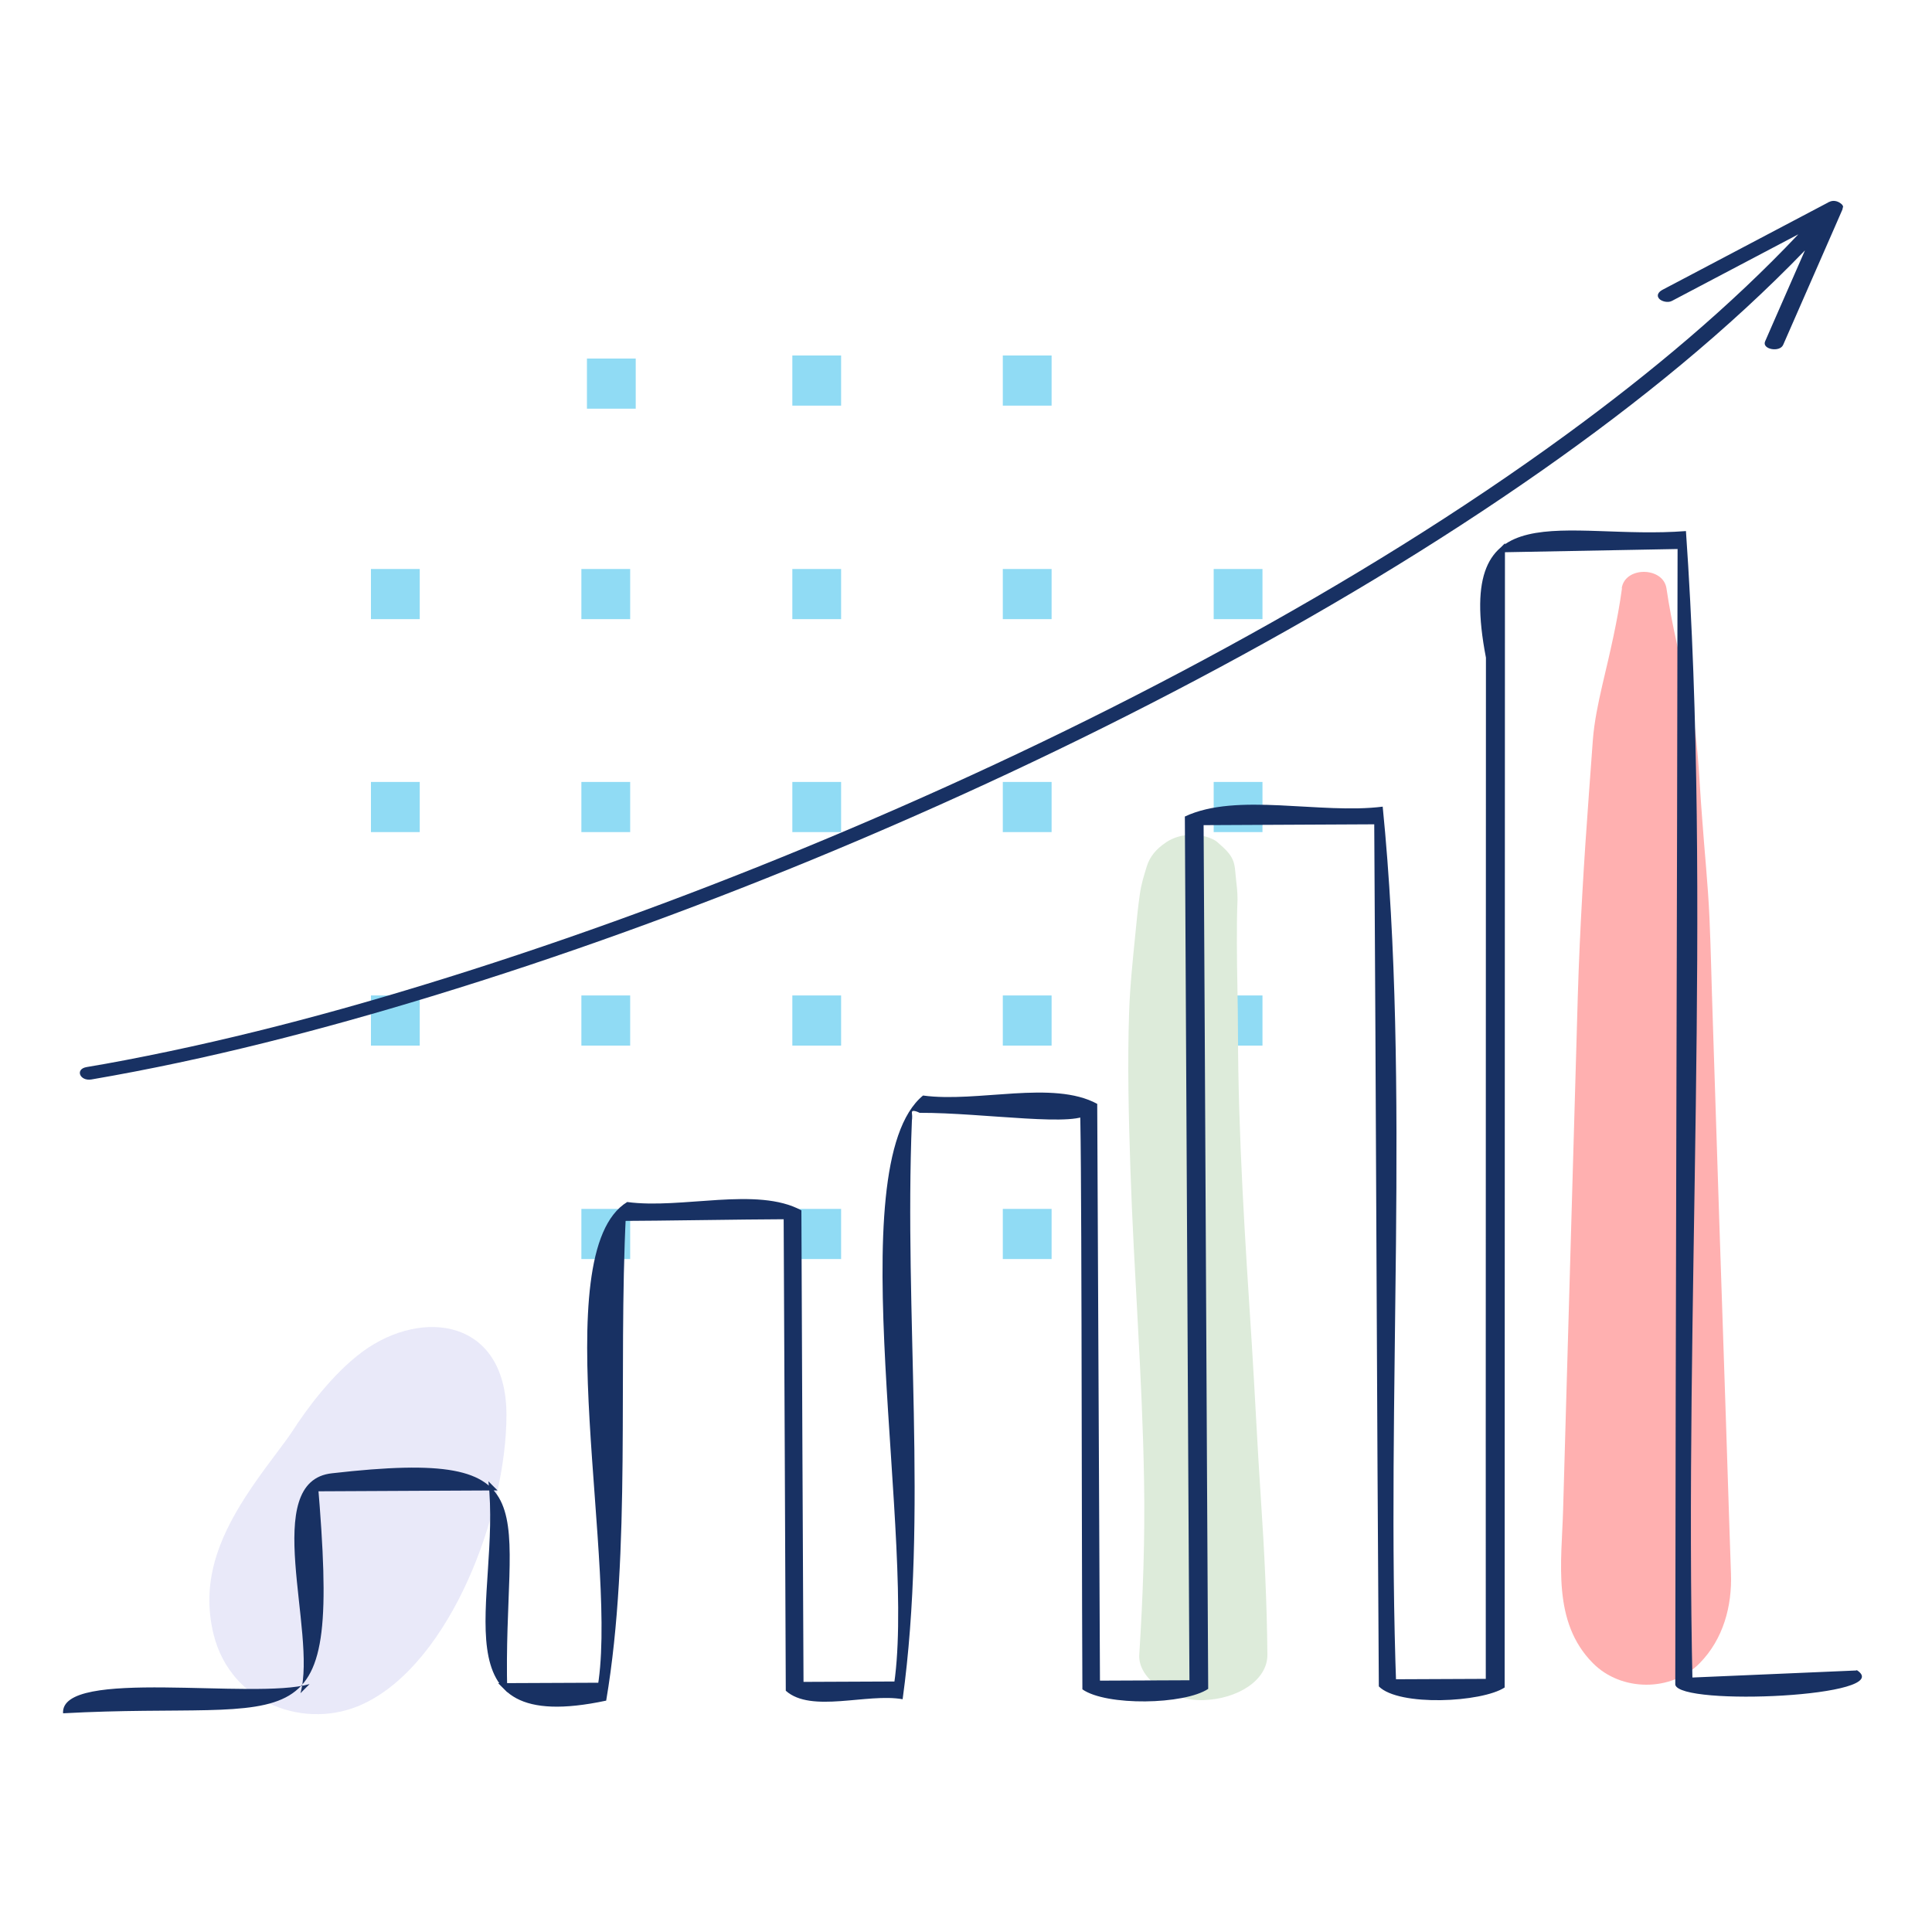 <svg width="125" height="125" viewBox="0 0 125 125" fill="none" xmlns="http://www.w3.org/2000/svg">
<path d="M41.131 23.197H37.975V26.442H41.131V23.197Z" fill="#90DBF4"/>
<path d="M54.42 23H51.264V26.245H54.42V23Z" fill="#90DBF4"/>
<path d="M68.038 23H64.881V26.245H68.038V23Z" fill="#90DBF4"/>
<path d="M27.157 36.814H24V40.058H27.157V36.814Z" fill="#90DBF4"/>
<path d="M40.772 36.814H37.615V40.058H40.772V36.814Z" fill="#90DBF4"/>
<path d="M54.42 36.814H51.264V40.058H54.42V36.814Z" fill="#90DBF4"/>
<path d="M68.038 36.814H64.881V40.058H68.038V36.814Z" fill="#90DBF4"/>
<path d="M81.682 36.814H78.525V40.058H81.682V36.814Z" fill="#90DBF4"/>
<path d="M27.157 50.592H24V53.837H27.157V50.592Z" fill="#90DBF4"/>
<path d="M40.772 50.592H37.615V53.837H40.772V50.592Z" fill="#90DBF4"/>
<path d="M54.42 50.592H51.264V53.837H54.42V50.592Z" fill="#90DBF4"/>
<path d="M68.038 50.592H64.881V53.837H68.038V50.592Z" fill="#90DBF4"/>
<path d="M81.682 50.592H78.525V53.837H81.682V50.592Z" fill="#90DBF4"/>
<path d="M27.157 64.406H24V67.65H27.157V64.406Z" fill="#90DBF4"/>
<path d="M40.772 64.406H37.615V67.65H40.772V64.406Z" fill="#90DBF4"/>
<path d="M54.42 64.406H51.264V67.65H54.42V64.406Z" fill="#90DBF4"/>
<path d="M68.038 64.406H64.881V67.65H68.038V64.406Z" fill="#90DBF4"/>
<path d="M81.682 64.406H78.525V67.65H81.682V64.406Z" fill="#90DBF4"/>
<path d="M40.772 78.216H37.615V81.46H40.772V78.216Z" fill="#90DBF4"/>
<path d="M54.42 78.216H51.264V81.46H54.42V78.216Z" fill="#90DBF4"/>
<path d="M68.038 78.216H64.881V81.46H68.038V78.216Z" fill="#90DBF4"/>
<path fill-rule="evenodd" clip-rule="evenodd" d="M23.576 110.207C29.161 107.522 32.76 97.924 32.768 91.559C32.77 85.346 27.355 84.608 23.476 87.438C21.494 88.889 19.756 91.289 18.932 92.578C18.354 93.472 16.989 95.115 15.874 96.857C14.146 99.547 12.988 102.404 13.823 105.757C14.938 110.248 19.835 112.011 23.569 110.211L23.576 110.207Z" fill="#E9E9F9"/>
<path d="M104.943 38.053C104.658 40.173 104.162 42.236 103.667 44.338C103.4 45.511 103.152 46.666 103.057 47.878L102.809 51.266C102.486 55.639 102.219 59.993 102.085 64.385C101.838 73.035 101.59 81.668 101.342 90.319C101.266 92.779 101.209 95.221 101.133 97.682C101.037 101.071 100.409 104.932 103.057 107.602C104.886 109.457 108.144 109.476 109.974 107.602C111.498 106.049 112.07 103.91 111.993 101.809L111.879 98.421C111.803 96.263 111.746 94.105 111.669 91.947C111.517 87.574 111.384 83.201 111.231 78.828C111.098 74.512 110.945 70.177 110.812 65.861C110.736 63.703 110.698 61.545 110.602 59.387C110.507 57.229 110.279 55.071 110.126 52.913C109.916 50.301 109.878 47.613 109.288 45.038C108.735 42.729 108.164 40.419 107.821 38.072C107.611 36.652 105.115 36.633 104.924 38.072L104.943 38.053Z" fill="#FFB0B0"/>
<path d="M75.447 54.498C74.803 54.926 74.397 55.423 74.201 56.039C74.019 56.625 73.837 57.212 73.753 57.818C73.627 58.683 73.543 59.547 73.459 60.412C73.291 62.102 73.109 63.801 73.053 65.501C72.941 68.88 73.025 72.269 73.137 75.649C73.361 82.348 73.907 89.037 74.019 95.736C74.089 99.502 73.949 103.289 73.711 107.056C73.613 108.597 75.685 110.058 77.855 109.998C80.082 109.929 82.014 108.706 82 107.056C81.972 103.707 81.804 100.347 81.58 96.998C81.356 93.658 81.202 90.309 80.992 86.969C80.558 80.241 80.11 73.512 80.096 66.783C80.096 64.865 80.026 62.937 80.026 61.018C80.026 60.074 80.026 59.14 80.068 58.196C80.068 57.709 80.012 57.231 79.956 56.745C79.914 56.367 79.914 55.959 79.746 55.602C79.55 55.164 79.158 54.836 78.766 54.488C78.43 54.19 77.631 53.981 77.113 54.001C76.483 54.021 75.923 54.18 75.461 54.488L75.447 54.498Z" fill="#DDEBDA"/>
<path d="M120.09 108.08C116.37 108.24 112.65 108.4 108.92 108.56L109.51 109.15C108.96 84.46 110.76 58.41 109.08 34.36C101.22 34.97 94.03 31.61 96.14 42.55C96.14 64.76 96.12 87 96.13 109.21L96.72 108.62L89.75 108.65L90.34 109.24C89.65 90.46 91.27 70.32 89.46 52.19C85.44 52.7 80.02 51.24 76.66 52.83C76.77 71.65 76.85 90.5 76.96 109.3L77.55 108.71L70.58 108.74L71.17 109.33C71.11 96.69 71.05 84.06 70.99 71.42C68.13 69.86 63.24 71.36 59.72 70.88C54.17 75.46 59.42 100.01 57.78 109.38L58.37 108.79L51.4 108.82L51.99 109.41C51.94 99.04 51.89 88.68 51.85 78.31C48.99 76.75 44.1 78.25 40.58 77.77C35.18 81.07 40.15 101.69 38.61 109.46L39.2 108.87C36.88 108.88 34.55 108.89 32.23 108.9L32.82 109.49C32.5 97.54 36.02 93.66 21.49 95.32C16.77 95.81 20.54 105.62 19.44 109.55L20.03 108.96C16.43 110 3.89 107.87 4.08 110.85C19.62 110 22.05 113.61 20.56 95.9L19.97 96.49C24.04 96.47 28.11 96.45 32.19 96.43L31.6 95.84C32.44 103.39 28 112.42 39.22 110.03C40.86 100.35 39.98 88.82 40.5 78.5L39.5 79C43.57 78.98 47.21 78.9 51.29 78.88L50.7 78.29C50.75 88.66 50.8 99.02 50.84 109.39C52.48 110.86 56.11 109.53 58.4 109.94C60.04 97.99 58.49 85.1 59 72.5C59 72.5 59.038 72.28 59 72C58.962 71.72 59.5 72 59.5 72C63.57 71.98 70 73 70.44 71.98C70.88 70.96 69.701 71.28 69.85 71.39C70 71.5 69.97 96.66 70.03 109.3C71.58 110.39 76.62 110.3 78.17 109.27C78.06 90.45 77.98 71.6 77.87 52.8L77.28 53.39C81.35 53.37 85.42 53.35 89.5 53.33L88.91 52.74C89.03 71.53 89.08 90.33 89.21 109.11C90.51 110.42 95.87 110.15 97.35 109.18C97.35 84.5 97.37 59.81 97.37 35.15L96.78 35.74C100.9 35.66 105.02 35.59 109.13 35.51L108.54 34.92C108.51 59.61 108.41 84.31 108.39 109C108.69 110.41 122.77 109.77 120.14 108.06L120.09 108.08Z" fill="#183163"/>
<path d="M119.251 13.42C119.251 13.42 119.251 13.42 119.251 13.41C119.251 13.31 119.191 13.23 119.091 13.16C118.901 13.01 118.601 12.93 118.341 13.07H118.321C118.321 13.07 118.291 13.1 118.281 13.1C115.161 14.75 112.031 16.39 108.911 18.04C108.461 18.28 108.011 18.51 107.561 18.75C107.301 18.89 107.161 19.11 107.341 19.32C107.491 19.5 107.911 19.61 108.171 19.47C110.901 18.03 113.621 16.6 116.351 15.16C111.971 19.8 106.841 24.1 101.321 28.13C94.541 33.08 87.161 37.63 79.411 41.86C71.631 46.11 63.461 50.03 55.011 53.62C47.051 57 38.831 60.1 30.331 62.81C23.151 65.1 15.751 67.13 8.111 68.59C7.281 68.75 6.441 68.9 5.601 69.04C4.841 69.17 5.161 69.97 5.921 69.84C13.501 68.54 20.841 66.62 27.961 64.45C36.451 61.86 44.671 58.86 52.621 55.59C61.201 52.05 69.491 48.17 77.411 43.98C85.311 39.8 92.851 35.29 99.821 30.4C106.061 26.02 111.851 21.31 116.781 16.2C116.081 17.8 115.381 19.4 114.681 20.99C114.521 21.36 114.361 21.73 114.201 22.09C113.981 22.6 115.151 22.82 115.371 22.31C116.491 19.75 117.611 17.2 118.731 14.64C118.891 14.27 119.051 13.9 119.211 13.54C119.211 13.54 119.211 13.52 119.211 13.51C119.221 13.48 119.231 13.45 119.221 13.42H119.251Z" fill="#183163"/>
</svg>
